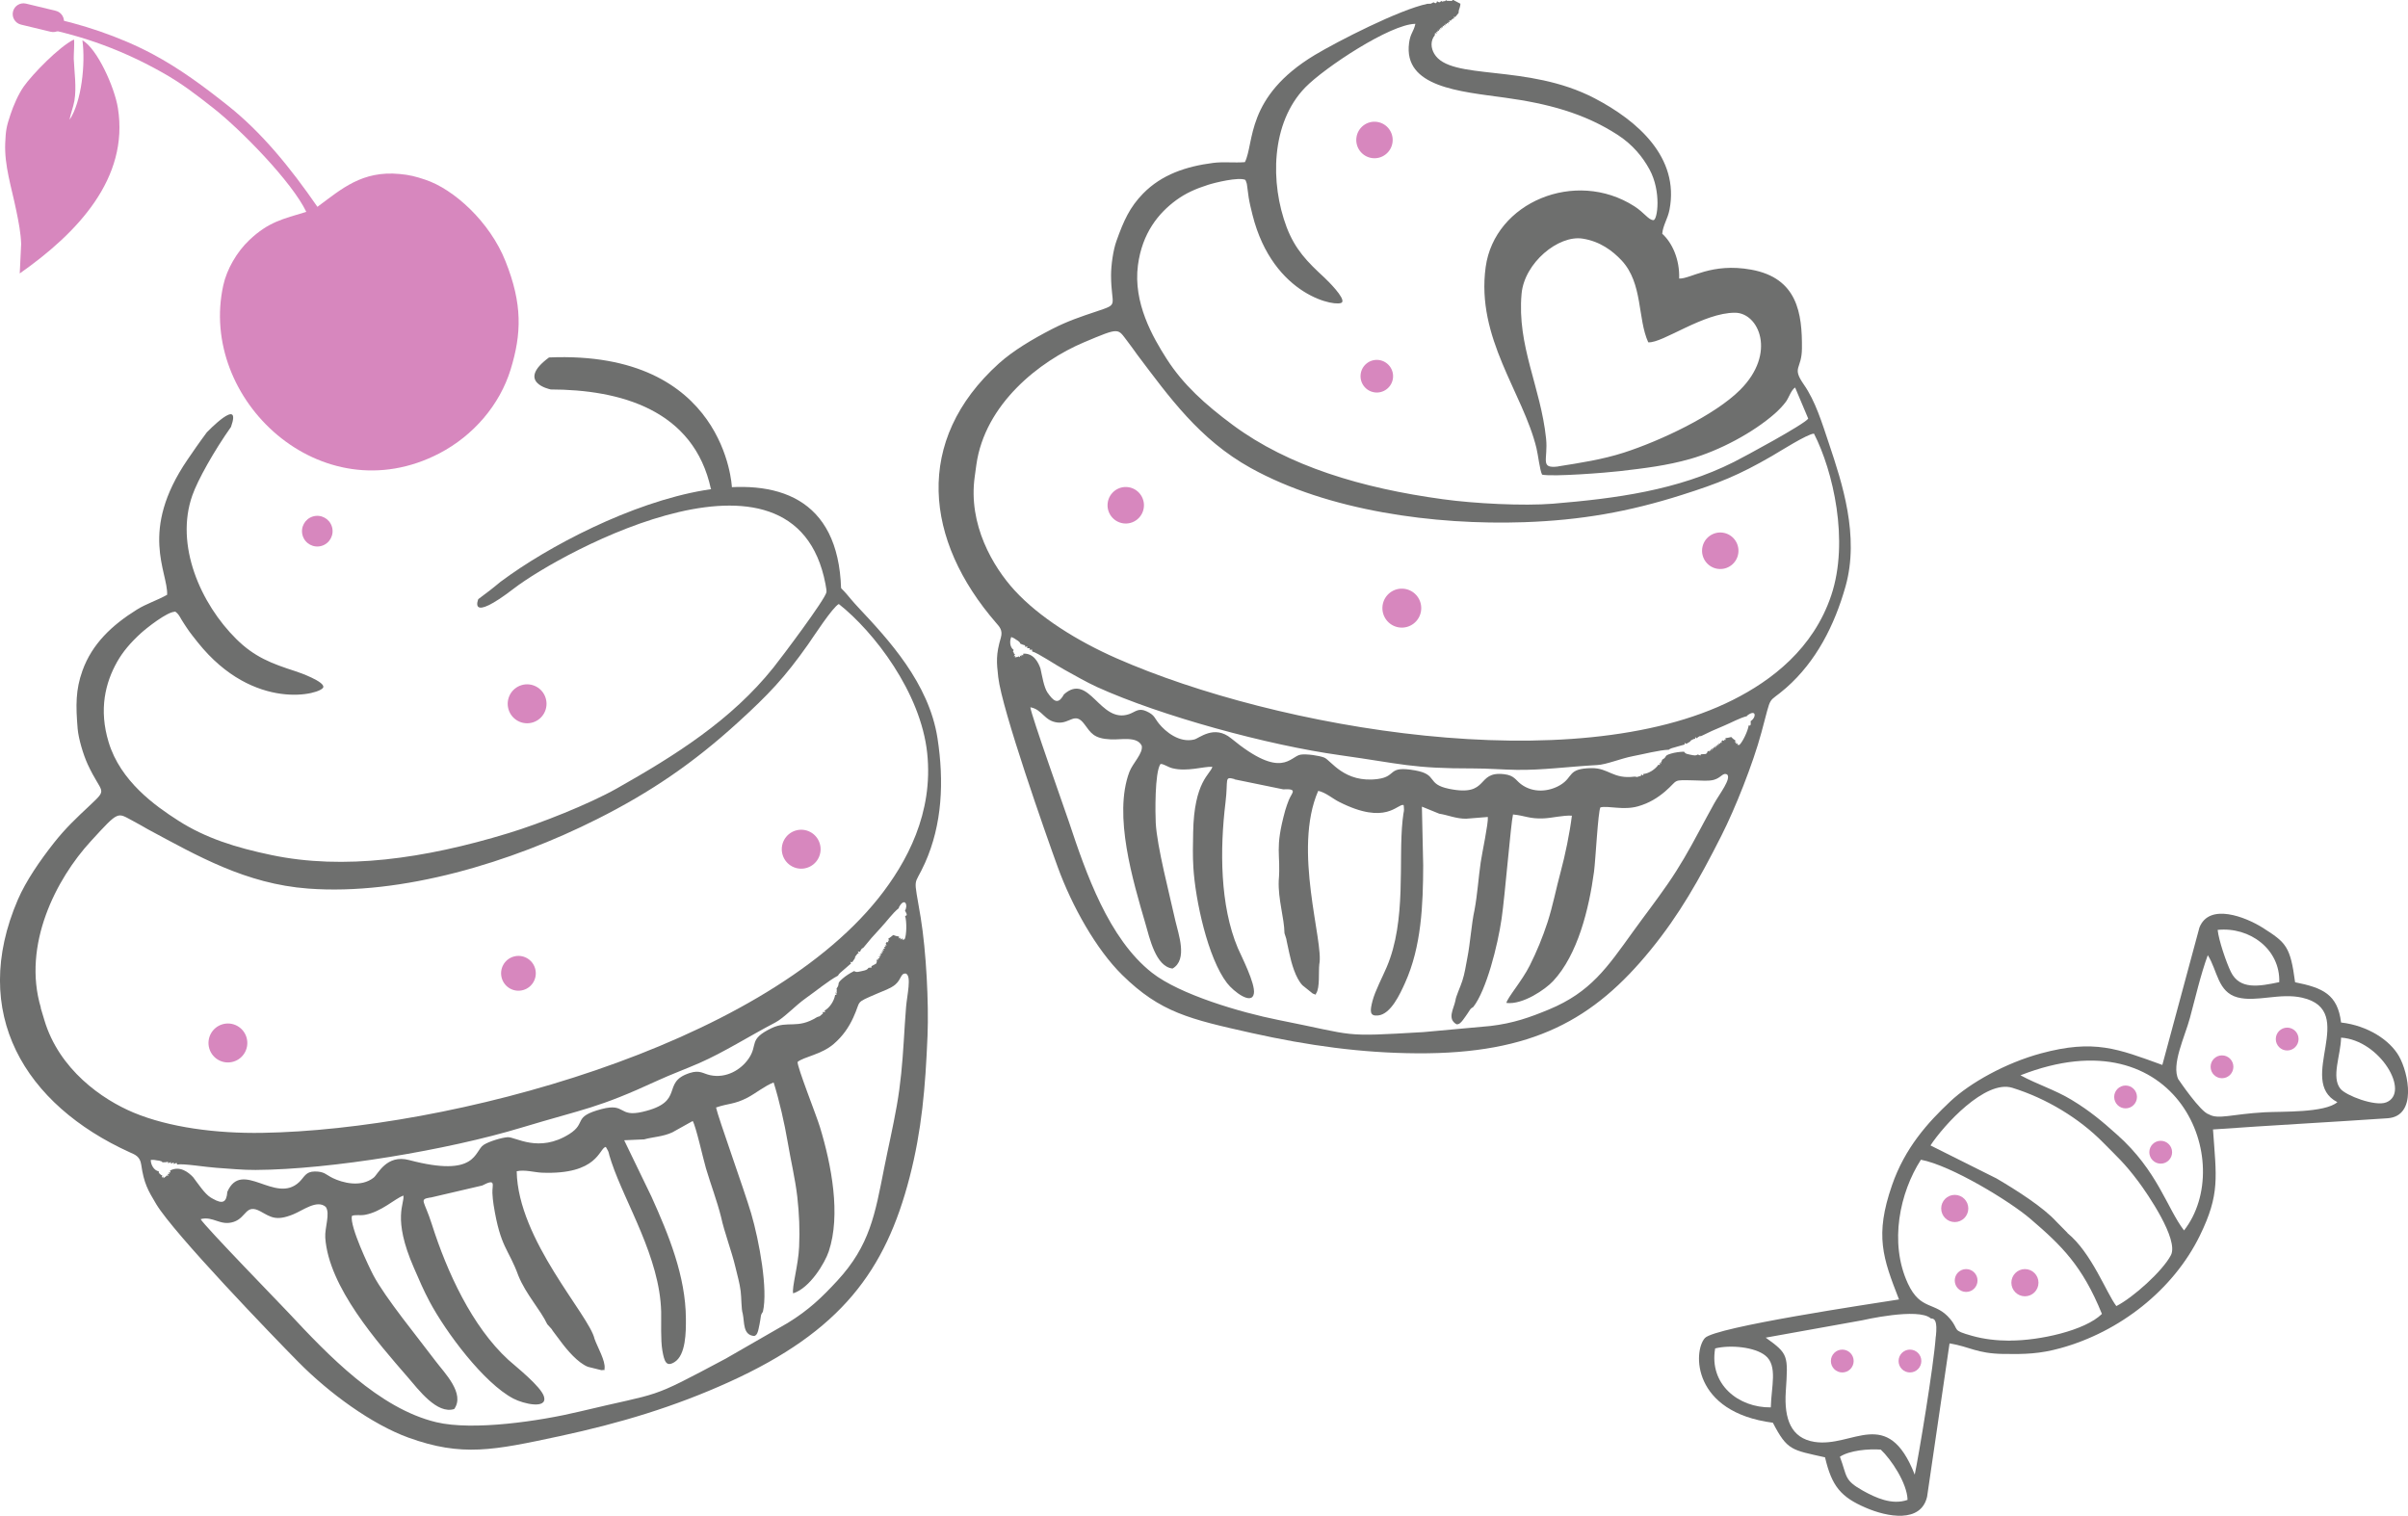 <svg width="440" height="277" viewBox="0 0 440 277" fill="none" xmlns="http://www.w3.org/2000/svg">
<g clip-path="url(#clip0_1661_605)">
<path fill-rule="evenodd" clip-rule="evenodd" d="M78.658 218.841L88.111 216.634C90.707 215.282 89.915 216.475 89.974 218.006C89.994 218.622 90.093 219.557 90.192 220.173C91.46 228.107 92.887 228.067 94.73 233.137C96.118 236.537 98.714 239.281 100.002 241.985L100.795 242.86C100.834 242.92 100.953 243.119 100.993 243.178L102.44 245.107C103.648 246.738 105.591 249.024 107.414 249.76L109.891 250.376C110.961 250.317 110.307 250.297 110.466 250.078C110.684 248.726 109.118 246.042 108.643 244.67C107.691 240.335 94.631 226.615 94.413 214.029C95.86 213.691 97.644 214.228 98.991 214.287C109.316 214.705 109.455 209.794 110.684 209.575C110.723 209.635 110.763 209.694 110.803 209.754C111.477 210.947 110.961 210.092 111.734 212.359C114.251 219.895 120.573 229.777 120.811 239.699C120.85 241.647 120.692 244.829 121.029 246.777C121.386 248.845 121.762 249.8 123.209 248.925C125.349 247.652 125.349 243.318 125.329 240.951C125.29 233.197 122.178 225.621 119.027 218.642L114.053 208.362L117.699 208.203C119.324 207.746 121.128 207.726 122.872 206.91L126.578 204.843C127.192 205.896 128.48 211.742 128.996 213.492C129.887 216.494 131.017 219.417 131.77 222.44C132.345 225.124 133.693 228.643 134.366 231.487C134.763 233.197 135.139 234.37 135.337 235.941C135.496 237.134 135.437 239.221 135.714 240.037C136.071 241.667 135.694 243.954 137.815 244.133C138.35 243.994 138.508 243.298 138.607 242.84L138.786 241.985C138.806 241.926 138.845 241.707 138.845 241.647L138.905 241.329C139.083 240.315 138.944 240.355 139.4 239.699C140.351 235.642 138.746 226.834 137.26 221.744C135.972 217.389 131.215 204.186 130.839 202.377C133.138 201.582 134.109 201.86 136.606 200.568C138.112 199.772 139.816 198.38 141.362 197.804C142.393 201.065 143.364 205.36 143.919 208.64C144.493 212.06 145.286 215.301 145.682 218.662C146.039 221.823 146.158 224.786 146.019 227.828C145.881 231.169 144.652 235.324 144.929 236.338C148.021 235.364 150.756 230.711 151.43 228.683C153.669 222.002 151.945 212.915 149.824 205.956C149.19 203.848 145.623 194.901 145.742 194.046C146.931 193.091 150.062 192.714 152.321 190.785C154.026 189.313 155.096 187.723 155.909 185.953C157.435 182.672 156.047 183.388 160.328 181.539C161.477 181.042 162.746 180.624 163.578 179.928C164.747 178.934 164.529 177.821 165.52 177.9C166.61 178.338 165.738 181.857 165.56 184.024C165.382 186.152 165.282 188.081 165.144 190.208C164.886 194.324 164.569 198.102 163.856 202.099C163.122 206.234 162.349 209.456 161.557 213.452C159.892 221.863 158.961 227.57 152.995 234.032C150.241 237.014 147.803 239.381 143.938 241.747L132.603 248.269C118.116 255.983 121.445 254.214 105.848 257.952C98.654 259.682 86.427 261.491 79.708 259.881C69.244 257.375 59.95 247.632 52.736 239.898C51.349 238.406 37.337 224.01 36.663 222.778C38.962 222.161 40.231 224.09 42.708 223.275C45.066 222.499 44.868 219.875 47.603 221.366C49.486 222.4 50.417 223.175 53.529 221.923C55.352 221.187 57.908 219.159 59.514 220.531C60.386 221.724 59.316 224.329 59.434 226.158C60.049 235.185 68.967 245.266 74.516 251.669C76.498 253.975 79.867 258.489 82.998 257.475C85.019 254.631 81.195 250.853 79.629 248.766C76.438 244.511 70.394 237.154 68.214 233.018C67.441 231.546 63.913 224.17 64.29 222.201C64.825 221.903 65.796 222.161 66.727 221.982C69.7 221.426 72.138 219.059 73.703 218.463C74.001 219.914 71.603 222.46 75.626 231.666C76.636 233.972 77.37 235.742 78.499 237.85C81.472 243.437 88.388 252.722 93.799 255.566C95.701 256.56 100.042 257.534 99.407 255.228C98.892 253.359 94.156 249.641 92.887 248.487C86.248 242.403 81.67 232.401 78.915 223.732C77.508 219.278 76.498 219.199 78.638 218.821L78.658 218.841ZM165.382 166.427C165.5 166.706 165.996 167.342 165.382 167.362C165.699 168.356 165.679 170.841 165.302 171.637C164.51 171.816 165.084 171.776 164.866 171.458C164.47 171.756 164.549 171.836 164.549 171.339C164.173 171.557 164.272 171.597 164.272 171.14C162.607 170.901 163.856 170.503 162.29 171.557C162.528 171.935 162.607 171.836 162.211 171.895C162.389 172.253 162.429 172.154 161.993 172.154L161.834 172.452C162.072 172.83 162.131 172.73 161.676 172.75C161.913 173.108 161.933 172.989 161.517 173.049C161.735 173.446 161.814 173.367 161.359 173.347C161.596 173.725 161.656 173.625 161.2 173.645C161.438 174.043 161.497 173.943 161.041 173.943C161.299 174.301 161.319 174.202 160.863 174.222C161.081 174.6 161.141 174.5 160.705 174.52C160.962 174.898 161.002 174.798 160.546 174.818C160.804 175.196 160.843 175.116 160.387 175.116C160.625 175.454 160.625 175.315 160.189 175.375C160.169 175.793 160.328 175.455 160.11 176.071L159.238 176.548C159.159 176.826 159.654 176.767 158.703 176.846C158.445 177.224 158.267 177.284 157.335 177.483C156.404 177.701 156.404 177.602 156.067 177.443C155.274 177.841 154.541 178.318 153.966 178.815C152.698 179.908 153.629 179.61 152.857 180.644C152.916 181.062 152.936 180.803 152.857 181.181C152.639 182.394 153.312 180.624 152.658 181.459C152.916 181.837 153.015 181.758 152.599 181.797C152.44 182.851 151.628 184.144 150.657 184.681C150.875 185.078 150.855 184.919 150.36 184.919C150.201 185.396 150.795 184.82 150.023 185.496C149.527 185.913 150.023 185.575 149.309 185.854C145.643 188.14 144.038 186.41 140.966 187.882C136.685 189.95 138.568 190.864 136.804 193.429C135.377 195.517 132.682 197.088 129.769 196.472C128.461 196.193 127.906 195.477 126.023 196.074C120.632 197.824 125.389 201.323 117.402 203.172C112.943 204.206 114.39 201.502 109.951 202.655C104.52 204.087 107.295 205.161 104.025 207.229C98.436 210.748 94.195 207.726 92.768 207.805C91.718 207.865 89.379 208.561 88.388 209.197C86.605 210.33 87.259 215.282 74.754 211.981C70.612 210.887 69.066 214.566 68.293 215.182C65.915 217.071 62.526 216.097 60.822 215.282C59.514 214.645 59.316 214.069 57.512 214.069C55.828 214.089 55.629 215.083 54.678 215.997C50.318 220.153 44.214 211.742 41.539 217.787C41.4 219.735 40.687 220.073 38.903 219.059L38.625 218.9C38.586 218.88 38.526 218.841 38.487 218.821C37.377 218.125 36.208 216.315 35.296 215.122C34.424 214.188 32.839 212.955 31.055 213.91C31.194 214.347 31.273 214.228 30.817 214.248C31.015 214.625 31.035 214.506 30.599 214.526C30.857 214.904 30.896 214.824 30.441 214.804C30.421 214.864 30.361 214.943 30.322 214.963C30.302 214.983 30.223 215.043 30.183 215.063C29.806 215.282 29.866 215.5 29.846 214.983C29.43 215.301 29.569 215.262 29.648 214.765C29.271 214.645 29.569 214.844 29.192 214.466C28.915 214.188 29.093 214.944 29.014 214.049C28.102 213.87 27.547 212.816 27.547 211.961C28.102 211.921 28.28 211.961 28.816 212.06C29.192 212.12 28.934 212.04 29.311 212.16C29.866 212.359 29.351 212.12 29.707 212.398L30.242 212.378C31.114 212.259 30.559 212.259 30.738 212.557C31.511 212.239 31.114 212.299 31.253 212.637C32.066 212.279 31.63 212.379 31.768 212.717C32.581 212.359 32.105 212.438 32.403 212.796C33.394 212.577 37.813 213.293 39.497 213.393C41.935 213.552 44.333 213.81 46.711 213.79C60.505 213.711 81.829 210.132 95.285 206.055C107.017 202.516 109.019 202.596 120.137 197.466C122.654 196.312 125.21 195.378 127.767 194.264C132.345 192.256 136.725 189.433 141.659 186.848C143.265 186.013 145.346 183.726 147.308 182.354C149.012 181.161 151.449 179.153 153.134 178.278C153.273 178.059 153.174 178.099 153.511 177.781L155.512 176.051C155.294 175.653 155.274 175.793 155.73 175.812L156.206 175.116C156.305 174.798 156.127 174.977 156.503 174.5C156.939 173.943 156.582 174.421 156.919 174.162C156.642 173.744 156.662 173.884 157.177 173.923C157.276 173.605 157.137 173.824 157.415 173.446C157.672 173.088 157.078 173.665 157.771 173.168C158.703 171.995 159.694 170.861 160.942 169.529C162.013 168.396 163.103 166.845 164.212 165.97C164.331 165.652 164.252 165.751 164.47 165.433C165.362 164.121 165.976 165.373 165.342 166.467L165.382 166.427ZM7.471 184.164C4.043 172.711 10.226 160.641 16.608 153.702C21.84 147.995 21.384 148.492 24.277 150.003C25.288 150.52 26.041 150.998 27.012 151.534C36.089 156.406 44.908 161.516 56.303 162.371C73.466 163.663 93.462 157.559 109.098 149.685C118.988 144.714 126.796 139.346 134.862 131.989C140.431 126.918 143.364 123.836 147.644 117.772C148.596 116.42 152.143 110.932 153.273 110.375C159.674 115.426 168.255 126.521 169.424 137.636C170.574 148.532 165.738 157.579 160.467 164.18C138.726 191.342 82.047 206.453 47.94 207.01C39.517 207.149 30.896 206.016 24.416 203.312C18.649 200.906 10.801 195.438 8.106 186.41L7.432 184.164H7.471ZM31.986 111.747C32.145 111.847 32.165 111.847 32.403 112.085L32.64 112.364C32.779 112.543 32.997 112.92 33.136 113.179C33.413 113.616 33.75 114.173 34.067 114.63C34.662 115.545 35.415 116.479 36.128 117.374C46.434 130.279 58.82 126.839 59.078 125.566C59.296 124.552 54.856 122.922 53.945 122.643C49.644 121.252 46.513 120.078 43.184 116.778C36.683 110.355 31.907 99.618 35.157 90.492C36.148 87.688 39.061 82.478 42.212 78.005C44.234 72.298 37.852 78.939 37.793 78.999C36.327 80.967 35.118 82.737 34.266 83.99C25.328 97.073 30.718 104.51 30.54 108.685C28.716 109.719 26.735 110.316 24.991 111.409C20.492 114.213 16.826 117.633 15.062 122.564C13.813 126.044 13.833 128.907 14.19 133.182C14.348 134.991 15.2 137.854 16.013 139.644C18.589 145.231 19.838 143.939 16.409 147.18C13.972 149.467 12.01 151.296 9.869 154C7.273 157.301 4.776 160.92 3.27 164.379C-5.648 185.078 4.459 201.84 23.762 210.589C24.654 210.987 25.585 211.305 25.803 212.816C26.299 216.236 27.012 217.469 28.558 220.054C31.828 225.462 49.842 244.153 54.5 248.865C60.168 254.611 67.956 260.278 74.635 262.704C84.425 266.243 90.172 265.03 102.301 262.426C113.32 260.06 123.268 257.057 133.217 252.544C153.709 243.258 161.814 232.163 166.214 215.103C168.414 206.572 169.088 198.858 169.484 189.214C169.722 183.289 169.246 173.864 168.235 167.68C166.888 159.508 166.908 162.411 169.008 157.718C172.179 150.66 172.516 142.766 171.307 134.912C169.742 124.791 162.27 116.798 156.88 111.051C154.68 108.705 154.68 108.208 152.321 106.299C151.707 107.532 151.291 105.901 151.271 106.041C151.271 106.18 151.013 108.208 151.013 108.208C150.795 109.52 142.789 120.158 141.342 121.967C133.633 131.611 123.367 138.053 112.666 144.098C107.652 146.921 98.734 150.481 92.828 152.27C77.489 156.943 62.784 159.011 49.605 156.247C43.025 154.875 37.516 153.125 32.561 149.944C28.3 147.22 22.018 142.746 19.858 135.647C18.015 129.623 19.263 124.731 21.404 120.933C22.474 119.044 23.881 117.414 25.724 115.724C26.794 114.75 30.52 111.807 31.947 111.787L31.986 111.747Z" fill="#6E6F6E"/>
<path fill-rule="evenodd" clip-rule="evenodd" d="M91.54 106.24C90.272 107.314 88.884 108.387 87.398 109.481C87.398 109.481 85.416 114.054 93.938 107.512C102.46 100.951 146.634 76.673 151.073 108.169L153.689 107.552C152.659 74.168 108.663 93.475 91.56 106.24H91.54Z" fill="#6E6F6E"/>
<path fill-rule="evenodd" clip-rule="evenodd" d="M100.556 71.165C113.299 71.185 126.776 74.843 129.907 89.378L133.771 89.875L133.732 89.001C133.732 89.001 132.642 63.947 100.319 65.319C94.175 69.853 100.556 71.145 100.556 71.145V71.165Z" fill="#6E6F6E"/>
<path fill-rule="evenodd" clip-rule="evenodd" d="M58.047 37.76C62.407 34.539 66.153 31.139 73.029 31.795C74.813 31.954 75.962 32.252 77.687 32.829C82.978 34.578 89.518 40.583 92.352 47.702C95.503 55.575 95.305 61.004 93.303 67.526C91.321 73.968 86.525 79.595 80.263 82.856C58.701 94.05 36.168 72.994 40.805 52.116C41.439 49.213 43.282 46.011 45.562 43.864C49.089 40.524 51.666 40.026 55.966 38.714C53.37 33.266 44.035 23.722 39.041 19.805C35.811 17.26 33.195 15.232 29.648 13.243C22.632 9.286 15.319 6.562 7.471 5.051C3.944 2.625 7.868 2.943 7.868 2.943C14.685 4.276 21.839 6.662 27.884 9.883C32.878 12.547 37.278 15.828 41.657 19.308C47.781 24.179 52.934 30.462 58.007 37.8L58.047 37.76Z" fill="#D787BE"/>
<path fill-rule="evenodd" clip-rule="evenodd" d="M12.724 21.873C14.904 18.592 15.637 11.693 15.062 7.358C17.758 8.889 20.928 15.908 21.543 19.745C23.604 32.59 14.171 42.552 3.607 49.969L3.865 44.58C3.806 42.632 3.409 40.564 2.973 38.476C2.081 34.102 0.793 30.304 0.952 26.168C1.051 23.722 1.19 23.106 1.943 20.839C2.438 19.348 3.33 17.24 4.341 15.809C5.906 13.582 10.841 8.491 13.517 7.219C13.635 7.676 13.457 10.042 13.477 10.738C13.576 13.144 14.012 15.908 13.596 18.413C13.398 19.567 12.783 21.137 12.724 21.913V21.873Z" fill="#D787BE"/>
<path d="M3.836 4.496C2.775 4.241 2.12 3.175 2.373 2.117C2.627 1.058 3.692 0.407 4.754 0.663L10.175 1.97C11.237 2.225 11.892 3.291 11.638 4.349C11.385 5.408 10.319 6.058 9.258 5.803L3.836 4.496Z" fill="#D787BE"/>
<path d="M97.341 132.015C99.217 131.447 100.279 129.462 99.713 127.58C99.148 125.698 97.169 124.632 95.293 125.2C93.417 125.767 92.355 127.753 92.921 129.635C93.487 131.517 95.466 132.583 97.341 132.015Z" fill="#D787BE"/>
<path d="M147.422 158.586C149.298 158.019 150.36 156.033 149.794 154.151C149.229 152.269 147.25 151.204 145.374 151.771C143.498 152.339 142.436 154.324 143.002 156.206C143.568 158.088 145.547 159.154 147.422 158.586Z" fill="#D787BE"/>
<path d="M42.669 193.994C44.544 193.427 45.606 191.441 45.041 189.559C44.475 187.677 42.496 186.612 40.62 187.179C38.744 187.747 37.682 189.733 38.248 191.615C38.814 193.497 40.793 194.562 42.669 193.994Z" fill="#D787BE"/>
<path d="M58.784 99.746C60.262 99.299 61.098 97.735 60.653 96.253C60.207 94.77 58.648 93.931 57.17 94.378C55.693 94.825 54.856 96.389 55.302 97.872C55.748 99.354 57.307 100.193 58.784 99.746Z" fill="#D787BE"/>
<path d="M95.648 180.902C97.325 180.394 98.274 178.619 97.769 176.937C97.263 175.255 95.494 174.303 93.817 174.81C92.14 175.317 91.191 177.092 91.697 178.774C92.203 180.457 93.972 181.409 95.648 180.902Z" fill="#D787BE"/>
<path fill-rule="evenodd" clip-rule="evenodd" d="M225.549 142.408L234.467 144.237C237.202 144.098 236.073 144.814 235.518 146.146C235.3 146.683 235.002 147.518 234.844 148.075C232.842 155.332 234.071 155.869 233.655 160.92C233.516 164.36 234.666 167.72 234.705 170.524L235.042 171.577C235.062 171.657 235.082 171.856 235.102 171.935L235.577 174.142C235.974 176.011 236.727 178.716 237.995 180.048L239.878 181.559C240.829 181.937 240.254 181.658 240.492 181.539C241.206 180.465 240.908 177.582 241.067 176.21C241.939 172.134 236.152 155.332 240.869 144.516C242.236 144.794 243.544 145.967 244.674 146.524C253.314 150.918 255.336 146.802 256.465 147.101C256.485 147.16 256.485 147.24 256.505 147.299C256.604 148.572 256.525 147.657 256.287 149.884C255.494 157.281 257.04 168.197 253.374 176.747C252.66 178.437 251.273 181.062 250.797 182.871C250.302 184.78 250.243 185.735 251.828 185.556C254.147 185.317 255.831 181.619 256.743 179.59C259.735 172.969 260.033 165.274 260.052 158.116L259.815 147.399L262.986 148.691C264.551 148.93 266.097 149.626 267.9 149.606L271.864 149.288C271.983 150.421 270.794 155.909 270.556 157.599C270.14 160.502 269.962 163.445 269.426 166.308C268.872 168.814 268.654 172.353 268.118 175.037C267.801 176.648 267.663 177.801 267.207 179.213C266.87 180.306 266.018 182.056 265.938 182.851C265.621 184.382 264.393 186.172 266.137 187.166C266.652 187.246 267.048 186.729 267.326 186.371L267.801 185.715C267.841 185.655 267.96 185.516 267.98 185.456L268.158 185.198C268.713 184.402 268.574 184.382 269.208 184.005C271.606 180.923 273.667 172.79 274.381 167.859C274.995 163.644 276.065 150.521 276.462 148.83C278.721 149.049 279.454 149.666 282.09 149.546C283.676 149.467 285.677 148.95 287.223 149.049C286.827 152.231 285.994 156.267 285.182 159.269C284.33 162.411 283.755 165.473 282.784 168.495C281.852 171.339 280.802 173.884 279.514 176.449C278.107 179.252 275.431 182.315 275.253 183.269C278.265 183.647 282.407 180.764 283.775 179.292C288.293 174.48 290.354 166.07 291.266 159.289C291.543 157.241 291.999 148.234 292.435 147.538C293.822 147.18 296.637 148.115 299.312 147.339C301.333 146.763 302.859 145.808 304.247 144.635C306.823 142.428 305.357 142.507 309.736 142.607C310.906 142.627 312.154 142.766 313.145 142.507C314.532 142.13 314.79 141.096 315.602 141.533C316.356 142.328 314.255 144.993 313.244 146.782C312.273 148.532 311.421 150.123 310.47 151.893C308.646 155.313 306.902 158.394 304.742 161.516C302.503 164.757 300.58 167.203 298.361 170.285C293.664 176.807 290.652 181.3 283.041 184.462C279.534 185.913 276.541 186.987 272.32 187.484L260.112 188.598C244.753 189.493 248.281 189.294 233.536 186.371C226.738 185.019 215.601 181.758 210.507 177.761C202.56 171.518 198.438 159.568 195.307 150.143C194.712 148.333 188.371 130.557 188.272 129.245C190.471 129.623 190.788 131.75 193.226 132.029C195.545 132.287 196.397 129.981 198.141 132.327C199.35 133.938 199.825 134.971 202.977 135.111C204.82 135.21 207.792 134.474 208.625 136.284C208.902 137.656 206.98 139.445 206.365 141.056C203.373 148.99 207.059 161.079 209.279 168.714C210.071 171.458 211.181 176.628 214.253 176.986C217.087 175.355 215.303 170.643 214.768 168.257C213.698 163.385 211.419 154.756 211.181 150.361C211.102 148.811 210.963 141.135 212.053 139.604C212.628 139.565 213.361 140.161 214.213 140.38C216.948 141.076 219.961 140.022 221.526 140.121C221.209 141.473 218.177 142.706 218.018 152.131C217.979 154.497 217.919 156.287 218.058 158.534C218.415 164.459 220.694 175.077 224.202 179.63C225.43 181.221 228.76 183.746 229.117 181.539C229.414 179.75 226.818 174.719 226.183 173.248C222.894 165.453 222.894 155.134 223.924 146.663C224.459 142.328 223.627 141.851 225.589 142.368L225.549 142.408ZM319.883 131.75C319.883 132.029 320.042 132.784 319.526 132.546C319.408 133.52 318.417 135.628 317.802 136.145C317.049 135.986 317.564 136.165 317.505 135.826C317.049 135.926 317.089 136.025 317.287 135.608C316.871 135.648 316.97 135.727 317.128 135.329C315.801 134.474 317.029 134.633 315.266 134.892C315.325 135.29 315.424 135.27 315.067 135.131C315.087 135.508 315.147 135.429 314.79 135.27L314.552 135.449C314.612 135.866 314.691 135.807 314.314 135.628C314.374 136.025 314.453 135.946 314.057 135.807C314.076 136.224 314.176 136.184 313.819 135.986C313.878 136.403 313.958 136.343 313.561 136.184C313.621 136.622 313.7 136.562 313.323 136.363C313.383 136.781 313.462 136.681 313.066 136.542C313.105 136.94 313.185 136.88 312.808 136.721C312.868 137.139 312.947 137.079 312.57 136.9C312.63 137.338 312.709 137.258 312.332 137.079C312.412 137.457 312.451 137.338 312.055 137.218C311.877 137.556 312.154 137.338 311.718 137.775L310.787 137.835C310.628 138.034 311.064 138.173 310.212 137.875C309.855 138.113 309.677 138.073 308.785 137.894C307.893 137.715 307.953 137.636 307.715 137.358C306.883 137.377 306.07 137.497 305.376 137.696C303.87 138.133 304.782 138.232 303.712 138.829C303.593 139.227 303.712 138.988 303.494 139.286C302.84 140.221 304.108 138.988 303.216 139.445C303.276 139.863 303.414 139.843 303.038 139.724C302.483 140.559 301.294 141.354 300.263 141.434C300.283 141.851 300.343 141.712 299.926 141.533C299.609 141.871 300.343 141.613 299.431 141.891C298.856 142.07 299.391 141.971 298.698 141.911C294.694 142.428 293.981 140.32 290.79 140.36C286.331 140.44 287.58 141.971 285.083 143.462C283.041 144.675 280.148 144.973 277.909 143.283C276.918 142.527 276.7 141.692 274.857 141.473C269.585 140.837 272.28 145.689 264.749 144.138C260.548 143.263 262.827 141.533 258.586 140.778C253.394 139.863 255.336 141.871 251.769 142.348C245.625 143.164 243.187 138.908 241.959 138.431C241.047 138.073 238.768 137.735 237.678 137.894C235.716 138.173 234.329 142.647 224.975 134.932C221.863 132.367 219.128 134.912 218.217 135.131C215.462 135.807 212.945 133.659 211.815 132.287C210.943 131.233 211.023 130.657 209.457 129.961C208.01 129.305 207.455 130.1 206.306 130.498C200.975 132.327 199.053 122.763 194.415 126.879C193.543 128.47 192.81 128.489 191.68 126.938L191.502 126.68C191.482 126.64 191.442 126.6 191.403 126.561C190.729 125.527 190.432 123.538 190.115 122.147C189.718 121.013 188.866 119.343 186.983 119.442C186.924 119.86 187.043 119.8 186.646 119.641C186.666 120.039 186.726 119.939 186.349 119.78C186.409 120.218 186.488 120.138 186.111 119.939C186.072 119.979 185.992 120.019 185.953 120.039C185.933 120.039 185.834 120.059 185.814 120.059C185.398 120.099 185.378 120.297 185.556 119.86C185.081 119.979 185.22 119.999 185.477 119.601C185.2 119.343 185.378 119.641 185.2 119.184C185.081 118.846 184.922 119.542 185.22 118.766C184.506 118.249 184.447 117.156 184.784 116.4C185.259 116.579 185.398 116.679 185.814 116.977C186.111 117.176 185.933 116.997 186.191 117.255C186.587 117.633 186.23 117.235 186.428 117.613L186.904 117.812C187.697 118.05 187.221 117.832 187.261 118.17C188.054 118.19 187.697 118.09 187.677 118.448C188.509 118.468 188.113 118.389 188.093 118.727C188.926 118.727 188.49 118.627 188.608 119.045C189.54 119.244 193.028 121.59 194.435 122.345C196.437 123.439 198.399 124.592 200.42 125.527C212.212 130.875 231.772 136.184 244.832 137.994C256.208 139.585 257.892 140.44 269.347 140.42C271.943 140.42 274.5 140.638 277.096 140.678C281.793 140.758 286.609 140.082 291.821 139.803C293.525 139.724 296.181 138.59 298.381 138.173C300.303 137.815 303.157 137.059 304.94 137C305.158 136.86 305.039 136.86 305.456 136.721L307.834 136.045C307.794 135.628 307.735 135.727 308.131 135.926L308.805 135.528C309.003 135.31 308.785 135.389 309.3 135.131C309.875 134.832 309.399 135.091 309.776 135.011C309.716 134.554 309.657 134.673 310.073 134.912C310.291 134.673 310.093 134.812 310.45 134.594C310.806 134.395 310.073 134.653 310.866 134.494C312.114 133.858 313.403 133.281 314.988 132.625C316.336 132.068 317.882 131.194 319.17 130.875C319.408 130.637 319.289 130.697 319.606 130.518C320.874 129.742 320.914 131.054 319.943 131.75H319.883ZM178.402 84.944C179.948 73.849 189.916 65.995 198.062 62.555C204.76 59.732 204.166 59.99 206.048 62.416C206.702 63.251 207.158 63.947 207.792 64.802C213.619 72.517 219.148 80.311 228.542 85.521C242.672 93.355 262.074 95.98 278.483 95.423C288.848 95.065 297.588 93.534 307.338 90.432C314.057 88.305 317.763 86.813 323.767 83.334C325.115 82.558 330.268 79.277 331.457 79.237C334.945 86.038 337.937 98.883 334.608 108.805C331.338 118.548 323.708 124.354 316.613 127.913C287.5 142.547 233.298 133.182 204.027 120.297C196.793 117.116 189.877 112.761 185.418 107.91C181.454 103.595 176.876 95.86 178.105 87.112L178.402 84.944ZM284.706 85.242C281.278 85.66 282.903 83.99 282.506 80.132C281.515 70.688 277.175 63.231 278.027 53.687C278.543 48.02 284.766 42.91 289.185 43.606C292.376 44.103 294.655 45.833 296.32 47.603C300.224 51.798 299.193 58.201 301.175 62.555C303.811 62.734 311.242 57.127 317.029 57.147C321.37 57.147 324.679 64.543 317.961 71.244C313.304 75.897 303.414 80.55 296.696 82.717C292.792 83.97 288.749 84.586 284.726 85.222L284.706 85.242ZM227.511 32.829C227.61 32.968 227.63 32.988 227.729 33.286L227.828 33.605C227.868 33.803 227.908 34.221 227.947 34.479C228.007 34.957 228.086 35.573 228.165 36.09C228.324 37.104 228.601 38.198 228.859 39.252C232.624 54.283 244.515 56.212 245.229 55.238C245.803 54.443 242.652 51.341 241.998 50.724C238.887 47.861 236.667 45.614 235.102 41.518C232.069 33.485 232.188 22.47 238.51 15.968C242.038 12.349 254.067 4.395 258.626 4.356C258.289 5.867 257.714 6.066 257.476 7.815C256.366 15.948 266.751 16.703 275.055 17.857C282.625 18.91 289.383 20.601 295.666 24.697C298.301 26.427 300.125 28.614 301.393 30.94C303.613 34.996 302.859 40.226 302.126 40.226C301.234 40.226 300.481 38.874 298.618 37.681C287.857 30.801 273.093 36.965 271.468 48.796C269.684 61.78 278.285 71.781 280.743 81.862C281.06 83.155 281.337 85.819 281.773 86.734C283.775 87.151 293.585 86.376 295.923 86.097C300.541 85.561 304.544 85.083 308.825 83.87C314.235 82.339 320.398 79.019 324.322 75.559C325.036 74.923 325.769 74.167 326.344 73.392C326.899 72.616 327.255 71.324 328.009 70.807L330.407 76.494C329.713 77.528 318.754 83.453 316.811 84.427C306.486 89.617 295.229 91.088 283.755 92.043C278.384 92.48 269.407 92.023 263.659 91.227C248.776 89.199 235.419 85.183 225.272 77.667C220.198 73.909 216.175 70.25 213.203 65.617C210.646 61.621 207.019 55.337 207.931 48.458C208.704 42.592 211.677 38.933 214.986 36.527C216.631 35.334 218.454 34.499 220.714 33.783C222.002 33.366 226.322 32.312 227.551 32.869L227.511 32.829ZM264.194 0.041C263.976 0.299 264.194 0.14 263.739 0.24C263.025 0.399 263.937 0.379 263.322 0.18C263.164 0.339 263.144 0.598 262.569 0.22C262.55 0.24 262.569 0.876 261.955 0.419L261.44 0.677L260.806 0.697C255.653 1.791 244.476 7.517 240.254 10.042C227.531 17.698 229.235 26.148 227.472 29.628C225.529 29.787 223.587 29.528 221.685 29.767C216.75 30.403 212.291 31.875 208.863 35.374C206.445 37.86 205.335 40.285 203.987 44.083C203.413 45.674 203.016 48.458 203.016 50.307C203.036 56.093 204.602 55.477 200.42 56.888C197.447 57.883 195.049 58.678 192.196 60.149C188.688 61.959 185.16 64.046 182.544 66.393C166.868 80.53 168.969 98.783 182.009 113.815C182.604 114.511 183.277 115.147 182.881 116.519C181.969 119.621 182.088 120.954 182.405 123.757C183.079 129.663 191.165 152.648 193.286 158.474C195.882 165.592 200.301 173.486 205.057 178.159C212.033 185.019 217.384 186.232 228.76 188.777C239.065 191.063 248.717 192.415 258.963 192.475C280.049 192.594 291.266 186.311 301.67 173.506C306.883 167.104 310.45 160.8 314.532 152.728C317.049 147.777 320.319 139.545 321.845 133.878C323.886 126.382 322.757 128.867 326.383 125.686C331.833 120.894 335.203 114.312 337.224 107.154C339.82 97.928 336.57 88.165 334.231 81.166C332.923 77.269 331.734 73.312 329.594 70.25C327.355 67.029 329.217 67.546 329.257 63.708C329.317 57.266 328.445 50.804 319.982 49.273C312.689 47.961 308.924 50.983 306.823 50.903C306.942 47.404 305.555 44.362 303.731 42.711C303.87 41.14 304.742 39.987 305.059 38.317C306.902 28.773 299.253 22.072 291.365 17.956C279.058 11.534 265.027 14.834 262.074 9.824C261.46 8.79 261.341 7.457 262.173 6.443C262.232 5.926 262.094 5.986 262.53 6.145C262.45 5.728 262.332 5.747 262.708 5.867C262.668 5.489 262.569 5.549 262.946 5.648C262.906 5.27 262.807 5.31 263.164 5.429C263.144 5.032 263.025 5.071 263.382 5.211C263.382 4.853 263.303 4.932 263.64 5.032C263.6 4.614 263.501 4.654 263.877 4.833C263.858 4.455 263.778 4.515 264.135 4.654C264.076 4.216 263.976 4.276 264.373 4.455C264.333 4.077 264.274 4.177 264.65 4.296C264.611 3.918 264.512 3.978 264.868 4.057C264.829 3.66 264.71 3.66 265.066 3.799C265.502 3.282 265.463 3.461 265.701 3.361C265.641 2.964 265.542 3.023 265.899 3.123L266.513 2.387C266.573 1.532 266.632 1.85 266.771 1.214C266.85 0.896 266.83 0.975 266.85 0.677L265.443 -0.059C265.146 0.2 265.839 0.16 264.789 0.16C264.016 0.16 264.571 0.14 264.115 -0.019L264.194 0.041Z" fill="#6E6F6E"/>
<path d="M250.696 28.883C252.515 29.135 254.194 27.859 254.445 26.034C254.696 24.208 253.425 22.523 251.605 22.272C249.785 22.02 248.107 23.296 247.855 25.121C247.604 26.947 248.876 28.631 250.696 28.883Z" fill="#D787BE"/>
<path d="M251.17 71.7C252.797 71.925 254.297 70.784 254.522 69.152C254.746 67.52 253.609 66.015 251.983 65.79C250.356 65.564 248.856 66.705 248.631 68.337C248.407 69.969 249.543 71.474 251.17 71.7Z" fill="#D787BE"/>
<path d="M205.247 95.633C207.067 95.885 208.745 94.609 208.997 92.784C209.248 90.958 207.976 89.273 206.156 89.022C204.337 88.77 202.658 90.046 202.407 91.871C202.156 93.697 203.427 95.381 205.247 95.633Z" fill="#D787BE"/>
<path d="M255.661 114.653C257.603 114.922 259.394 113.56 259.662 111.612C259.93 109.664 258.573 107.867 256.632 107.598C254.69 107.329 252.899 108.691 252.631 110.639C252.363 112.587 253.72 114.384 255.661 114.653Z" fill="#D787BE"/>
<path d="M313.879 103.948C315.699 104.2 317.378 102.924 317.629 101.098C317.88 99.272 316.608 97.588 314.789 97.336C312.969 97.084 311.29 98.36 311.039 100.186C310.788 102.011 312.06 103.696 313.879 103.948Z" fill="#D787BE"/>
<path fill-rule="evenodd" clip-rule="evenodd" d="M336.213 266.183C337.996 265.03 341.366 264.732 343.664 264.891C345.527 266.641 348.48 270.995 348.559 274.077C345.706 275.091 342.674 273.66 340.414 272.407C336.906 270.438 337.56 269.842 336.193 266.183H336.213ZM313.402 246.399C316.236 245.703 320.676 246.16 322.578 247.711C324.877 249.561 323.648 253.418 323.569 257.176C317.683 257.256 312.253 252.981 313.402 246.399ZM353.712 244.212C353.336 249.64 350.541 266.342 349.867 269.464C344.893 256.758 338.532 264.593 331.536 263.479C327.275 262.803 325.987 259.304 326.304 254.313C326.74 247.652 326.819 247.433 322.638 244.431L340.236 241.269C340.236 241.269 350.581 238.863 352.82 240.931C353.534 240.911 354.029 241.369 353.732 244.192L353.712 244.212ZM367.248 244.987C364.81 244.967 362.571 244.729 360.312 244.093C356.526 243.019 358.092 243.138 356.368 241.05C353.633 237.73 350.977 239.619 348.619 234.548C345.151 227.072 347.152 217.906 350.997 211.921C356.507 212.955 367.268 219.516 370.993 222.718C376.701 227.609 380.486 231.268 384.073 240.096C380.982 243.158 372.599 244.987 367.248 244.967V244.987ZM352.741 209.316C355.159 205.618 362.769 197.247 367.704 198.778C373.927 200.706 379.951 204.365 384.291 208.779C386.888 211.424 388.176 212.497 390.752 215.937C392.338 218.065 398.164 226.496 396.678 229.359C395.172 232.262 389.761 237.113 386.709 238.664C384.886 236.278 382.191 228.921 377.771 225.322L377.791 225.302L375.77 223.254C373.332 220.57 368.457 217.488 364.81 215.341L352.761 209.316H352.741ZM427.772 189.611C434.907 190.069 440.515 199.672 436.016 201.442C433.975 202.237 428.644 200.189 427.653 198.957C425.929 196.829 427.713 192.832 427.772 189.611ZM369.19 196.491C398.065 185.177 408.707 212.497 399.076 224.845C395.944 220.749 394.26 213.949 386.868 207.367C384.133 204.922 381.953 203.053 378.505 200.965C375.472 199.136 372.341 198.201 369.19 196.491ZM398.065 197.286C396.678 194.602 399.234 189.432 400.146 186.032C401.157 182.294 402.088 178.178 403.416 174.539C405.199 177.363 405.219 181.28 408.846 182.254C412.314 183.169 416.595 181.379 420.677 182.314C431.062 184.7 419.468 197.505 427.098 201.402C424.76 203.391 416.932 203.073 413.781 203.251C407.756 203.59 405.338 204.623 403.614 203.629C402.088 203.232 398.085 197.286 398.085 197.286H398.065ZM405.199 169.926C411.145 169.31 416.674 173.525 416.476 179.471C412.77 180.246 409.262 180.902 407.637 177.602C406.785 175.852 405.417 171.835 405.219 169.926H405.199ZM404.327 206.393C415.208 205.618 425.473 205.081 436.254 204.345C441.704 203.987 440.119 196.073 438.335 192.972C436.69 190.088 432.667 187.404 427.772 186.847C427.138 181.698 424.443 180.505 419.369 179.49C418.497 172.949 417.764 172.253 413.384 169.489C410.372 167.6 403.693 164.916 401.89 169.489L395.112 194.602C386.987 191.659 382.686 189.85 372.916 192.494C366.515 194.224 359.975 197.863 356.348 201.283C352.265 205.121 348.064 209.753 345.706 216.613C342.535 225.78 344.041 229.876 346.994 237.451C341.861 238.267 313.541 242.462 311.539 244.49C309.34 246.896 309.141 258.051 323.946 259.98C326.601 265.09 327.374 264.931 333.478 266.303C334.707 271.572 336.371 273.56 340.91 275.509C344.854 277.219 350.997 278.372 352.127 273.501L356.229 245.484C359.955 246.081 361.124 247.334 366.098 247.413C370.062 247.473 372.718 247.393 376.483 246.359C387.264 243.397 397.074 235.781 401.969 225.78C405.675 218.204 404.981 215.122 404.367 206.373L404.327 206.393Z" fill="#6E6F6E"/>
<path d="M357.18 223.314C358.549 223.314 359.658 222.201 359.658 220.828C359.658 219.456 358.549 218.343 357.18 218.343C355.812 218.343 354.703 219.456 354.703 220.828C354.703 222.201 355.812 223.314 357.18 223.314Z" fill="#D787BE"/>
<path d="M370.003 236.875C371.371 236.875 372.48 235.762 372.48 234.39C372.48 233.017 371.371 231.904 370.003 231.904C368.634 231.904 367.525 233.017 367.525 234.39C367.525 235.762 368.634 236.875 370.003 236.875Z" fill="#D787BE"/>
<path d="M359.261 236.08C360.41 236.08 361.342 235.145 361.342 233.992C361.342 232.839 360.41 231.904 359.261 231.904C358.112 231.904 357.18 232.839 357.18 233.992C357.18 235.145 358.112 236.08 359.261 236.08Z" fill="#D787BE"/>
<path d="M336.629 250.794C337.778 250.794 338.71 249.859 338.71 248.706C338.71 247.553 337.778 246.618 336.629 246.618C335.48 246.618 334.548 247.553 334.548 248.706C334.548 249.859 335.48 250.794 336.629 250.794Z" fill="#D787BE"/>
<path d="M348.995 250.794C350.145 250.794 351.076 249.859 351.076 248.706C351.076 247.553 350.145 246.618 348.995 246.618C347.846 246.618 346.915 247.553 346.915 248.706C346.915 249.859 347.846 250.794 348.995 250.794Z" fill="#D787BE"/>
<path d="M388.394 202.536C389.543 202.536 390.475 201.601 390.475 200.448C390.475 199.295 389.543 198.36 388.394 198.36C387.245 198.36 386.313 199.295 386.313 200.448C386.313 201.601 387.245 202.536 388.394 202.536Z" fill="#D787BE"/>
<path d="M394.815 212.637C395.964 212.637 396.896 211.702 396.896 210.549C396.896 209.396 395.964 208.461 394.815 208.461C393.666 208.461 392.734 209.396 392.734 210.549C392.734 211.702 393.666 212.637 394.815 212.637Z" fill="#D787BE"/>
<path d="M406.012 197.028C407.161 197.028 408.093 196.093 408.093 194.94C408.093 193.787 407.161 192.853 406.012 192.853C404.863 192.853 403.931 193.787 403.931 194.94C403.931 196.093 404.863 197.028 406.012 197.028Z" fill="#D787BE"/>
<path d="M417.923 191.958C419.072 191.958 420.004 191.023 420.004 189.87C420.004 188.717 419.072 187.782 417.923 187.782C416.773 187.782 415.842 188.717 415.842 189.87C415.842 191.023 416.773 191.958 417.923 191.958Z" fill="#D787BE"/>
</g>
<defs>
<clipPath id="clip0_1661_605">
<rect width="440" height="277" fill="white"/>
</clipPath>
</defs>
</svg>
